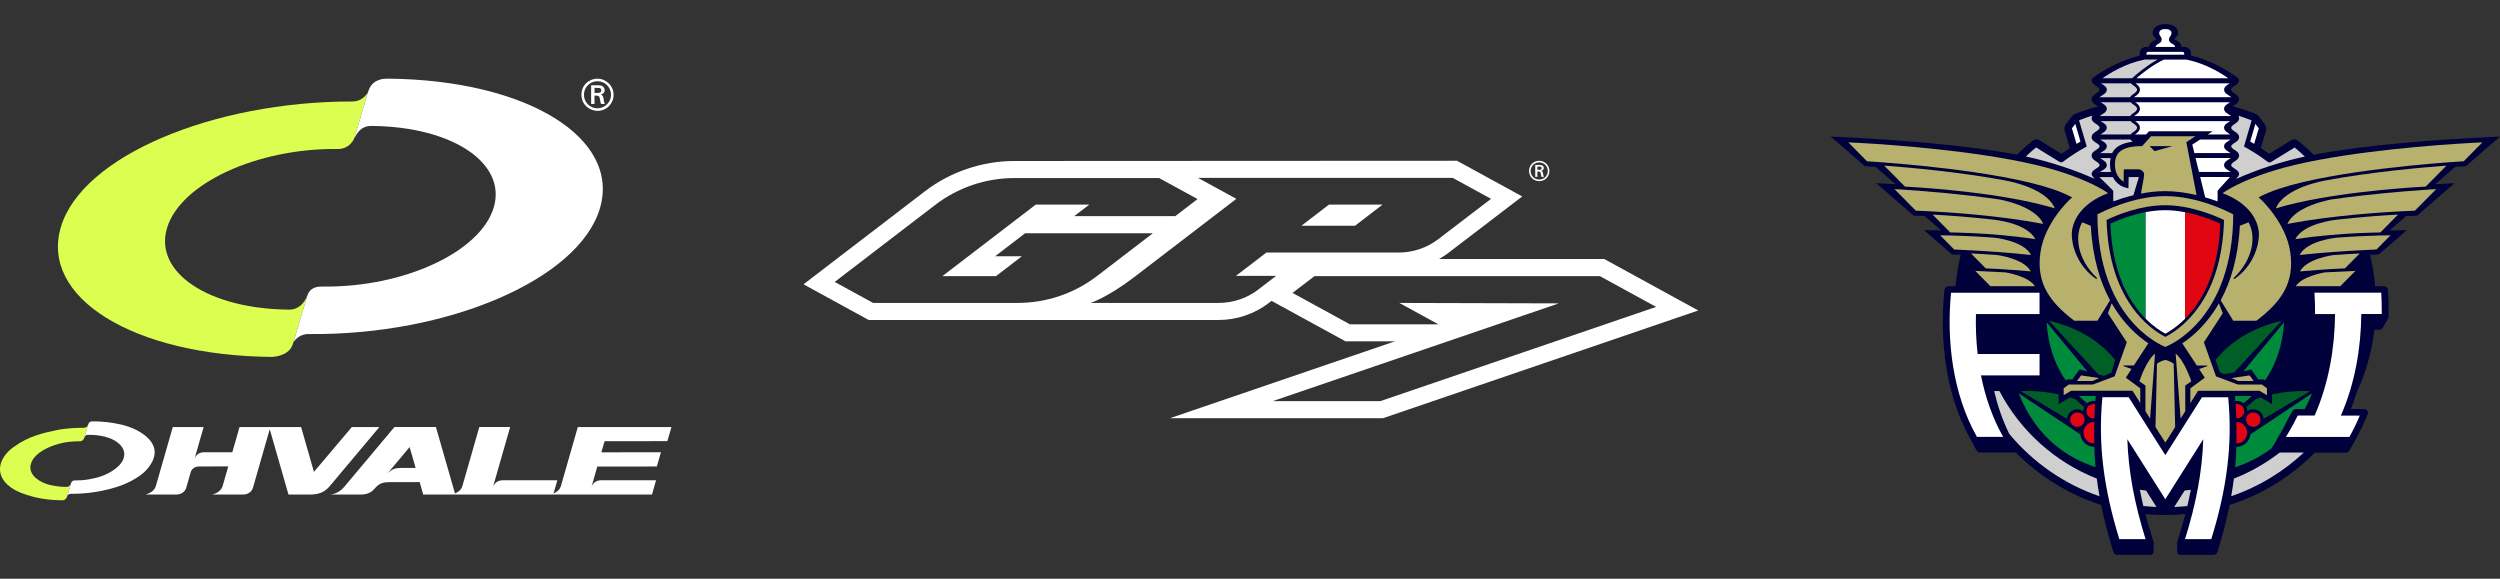<?xml version="1.0" encoding="UTF-8"?>
<svg id="Livello_1" xmlns="http://www.w3.org/2000/svg" version="1.1" viewBox="0 0 1080 250">
  <rect x="0" y="0" width="1080" height="250" fill="#333333" stroke="none"/>
  <!-- Generator: Adobe Illustrator 29.0.1, SVG Export Plug-In . SVG Version: 2.1.0 Build 192)  -->
  <defs>
    <style>
      .st0 {
        fill: #00003b;
      }

      .st1 {
        fill: #005f27;
      }

      .st2 {
        fill: #fff;
      }

      .st3 {
        fill: #dbfe51;
      }

      .st4 {
        fill: #b8b06d;
      }

      .st5 {
        fill: #e20613;
      }

      .st6 {
        fill: #cfcfcf;
      }

      .st7 {
        fill: #008b3c;
      }
    </style>
  </defs>
  <g>
    <path class="st0" d="M999.49,66.83c-2.23-2.23-4.49-4.24-6.97-6.19-.38-.3-.88-.47-1.4-.47-.48,0-.95.14-1.33.39-1.86,1.26-7.72,4.78-9.5,5.85-1.19-.85-2.41-1.67-3.65-2.46l2.23-7.33c.31-1.01.12-2.11-.52-2.96-.73-.97-1.72-2.29-2.45-3.26-.43-.57-1-1.01-1.65-1.27-3.19-1.26-6.43-2.31-9.74-3.15.07-.06.15-.13.23-.2.74-.56,2.54-1.35,2.54-2.9s-1.8-2.3-2.54-2.89c-.64-.55-.86-.77-.86-1.25s.22-.72.9-1.23c.7-.6,2.5-1.38,2.5-2.94,0-.29-.35-.76-.61-.97-.36-.29-8.82-6.85-20.17-9.6v-.73c0-1.84-1.14-2.99-2.97-2.99h-1.11c-.05-1.97-2.16-2.76-2.91-3.18,0,0-.12-.07-.24-.15.09-.14,1.66-1.55,1.66-2.63,0-2.34-1.95-3.89-5.51-3.89-3.25,0-5.51,1.55-5.51,3.89,0,1.08,1.57,2.49,1.66,2.63-.12.08-.24.15-.24.15-.75.42-2.85,1.21-2.91,3.18h-1.11c-1.83,0-2.97,1.15-2.97,3.01l.02.75c-11.42,2.79-19.83,9.29-20.16,9.57-.26.22-.64.68-.64.97,0,1.55,1.82,2.34,2.49,2.94.7.51.94.74.94,1.23s-.24.71-.9,1.25c-.71.59-2.53,1.33-2.53,2.89s1.82,2.33,2.53,2.9c.09.07.17.14.25.2-3.3.84-6.54,1.89-9.74,3.16-.66.26-1.23.7-1.65,1.27-.73.97-1.72,2.29-2.45,3.26-.63.84-.83,1.94-.52,2.96l2.23,7.33c-1.24.79-2.46,1.61-3.65,2.46-1.78-1.07-7.65-4.59-9.5-5.85-.37-.26-.85-.39-1.33-.39-.53,0-1.03.17-1.4.47-2.48,1.95-4.74,3.96-6.97,6.19-21.52-4.15-52.24-6.61-80.51-7.85,4.27,3.56,14.75,12.77,14.75,12.77l.82.05c.45.03,1.44.09,3.81.25l8.69,7.52c-.14,0-.28-.02-.38-.02l-8.02-.45,16.18,14.02.85.03c.28.01,2.13.08,3.9.17l7.16,6.2-7.44-.1,12.08,10.46.83.04c.13,0,.78.04,1.66.08.53.02.89.04,1.3.06-1.07,4.41-1.82,8.94-2.22,13.57h-3.08c-.89,0-1.64.65-1.72,1.49l-.1,1.05c-1.35,13.86-1.66,40.59,11.53,63.88l.16.29c.62,1.23,1.26,2.46,1.95,3.68l.34.61c.3.53.89.86,1.52.86h14.66c.24,0,.45-.06.64-.15,10.19,10.33,22.84,18.24,36.98,22.78,1.28,6.31,2.96,12.79,5.06,19.55l.26.83c.22.7.89,1.18,1.66,1.18h14.31c.78,0,1.37-.61,1.38-1.3,0,0,0-3.97,0-3.97,0-.13-.01-.26-.05-.38l-.59-1.9c-1.09-3.51-2.05-6.83-2.91-10.08,2.84.27,5.72.41,8.63.41s5.79-.14,8.63-.41c-.86,3.25-1.82,6.57-2.91,10.08l-.59,1.9c-.04.13-.05.26-.05.39,0,0,0,3.97,0,3.97,0,.7.59,1.3,1.38,1.3h14.31c.77,0,1.44-.48,1.66-1.18l.26-.83c2.1-6.77,3.78-13.24,5.06-19.55,14.07-4.52,26.65-12.37,36.82-22.63h13.34c.65,0,1.26-.35,1.58-.91l.36-.64c.53-.95,1.8-3.16,1.9-3.33l.36-.64c1.69-3.02,3.24-6.22,4.62-9.51l.65-1.55c.45-1.07-.34-2.21-1.55-2.21h-5.7c.93-2.37,1.75-4.75,2.47-7.12,3.91-8.44,6.56-17.57,7.71-27.16h2.08c.65,0,1.23-.35,1.54-.86l2.3-4.05c.12-.23.2-.48.2-.74v-1.18c.04-3.17-.03-6.33-.22-9.41l-.06-1.05c-.05-.85-.78-1.5-1.67-1.5h-3.86c-.4-4.63-1.14-9.17-2.22-13.57.41-.02.77-.04,1.3-.06.88-.04,1.53-.07,1.66-.08l.83-.04,12.08-10.46-7.44.1,7.16-6.2c1.78-.08,3.63-.16,3.9-.17l.85-.03,16.18-14.02-8.02.45c-.1,0-.23.01-.38.02l8.69-7.52c2.37-.17,3.36-.23,3.81-.25l.82-.05s10.48-9.22,14.75-12.77c-28.27,1.23-58.99,3.7-80.51,7.85M932.35,18.99l.06-.04s.17-.1.35-.22l.36-.24c.78-.52.99-1.56.49-2.35,0,0-.07-.11-.23-.36-.4-.61-.58-.93-.58-1.57s.53-1.65,2.63-1.65,2.63,1.02,2.63,1.65-.18.95-.58,1.57c-.16.25-.23.36-.23.36-.51.78-.29,1.83.49,2.35l.36.24c.18.12.35.22.35.22l.06.04c.81.45,1.1.72,1.12,1.3h-8.4c.02-.58.31-.84,1.12-1.3M927.29,23.61v-.33c0-.65.21-.87.85-.87h14.58c.64,0,.85.22.85.88v.33s-16.28-.02-16.28-.02Z"/>
    <path class="st2" d="M963.25,36h-40.74c.85.58,1.93,1.41,1.93,2.76,0,1.47-1.29,2.33-2.14,2.9-.18.12-.36.24-.48.34h42.06c-.12-.11-.26-.22-.42-.36-.7-.56-2.66-1.34-2.66-2.89,0-1.42,1.66-2.22,2.47-2.76"/>
    <path class="st2" d="M963.39,44.18h-41c.85.56,2.05,1.4,2.05,2.82s-1.3,2.33-2.17,2.89c-.12.08-.25.16-.35.24h41.85c-.09-.08-.2-.16-.32-.26-.7-.56-2.66-1.33-2.66-2.87s1.87-2.27,2.61-2.82"/>
    <path class="st2" d="M922.9,33.82h39.73c-3.2-2.26-9.9-6.42-18-8.06l-9.83-.02c-4.72,2.22-9.37,5.88-11.9,8.08"/>
    <path class="st6" d="M921.04,33.82c1.95-1.81,6.28-5.45,11.05-8.09h-5.63c-8.24,1.65-14.95,5.81-18.18,8.09h12.76Z"/>
    <path class="st6" d="M907.44,58.08s-.02.01-.03.02h13.01c.12-.15.26-.3.43-.46.17-.19.46-.39.79-.61.7-.48,1.56-1.07,1.56-1.86s-.88-1.39-1.6-1.86c-.31-.2-.58-.38-.76-.57-.14-.14-.26-.27-.37-.4h-12.99c.74.54,2.66,1.31,2.66,2.83s-2,2.32-2.7,2.91"/>
    <path class="st6" d="M907.44,41.65c-.17.14-.31.25-.42.36h13.19c.15-.26.36-.49.62-.78.19-.2.46-.38.77-.59.71-.48,1.6-1.07,1.6-1.88s-.94-1.44-1.62-1.89c-.3-.2-.55-.37-.73-.55-.1-.11-.19-.22-.26-.31h-12.97c.81.53,2.53,1.33,2.53,2.76,0,1.55-2,2.33-2.7,2.89"/>
    <path class="st6" d="M907.41,49.87c-.12.1-.22.18-.31.26h13.16c.14-.22.32-.43.54-.68.21-.21.48-.39.79-.59.72-.47,1.61-1.06,1.61-1.86s-.88-1.39-1.6-1.86c-.31-.2-.58-.38-.76-.57-.13-.14-.25-.27-.35-.39h-12.99c.75.54,2.65,1.31,2.65,2.82s-2,2.31-2.73,2.87"/>
    <path class="st2" d="M896.53,53.5l2.24,7.63c-.57.34-1.14.68-1.7,1.03l-2.01-6.69,1.47-1.96Z"/>
    <path class="st2" d="M974.33,53.5l-2.24,7.63c.57.34,1.14.68,1.7,1.03l2.01-6.69-1.47-1.96Z"/>
    <path class="st2" d="M881.08,152.94h-26.74c-.66-5.8-.88-11.6-.73-17.27h27.47v-9.22h-38.23c-1.98,20.27.58,43.55,11.19,62.29h11.33c-4.64-8.2-7.74-17.27-9.59-26.57h25.31v-9.22Z"/>
    <path class="st0" d="M967.74,37.23h0s0,0,0,0Z"/>
    <path class="st4" d="M866.51,117.68l-13.18-.64,6.53,6.61h19.22c-2.72-4.39-12.57-5.96-12.57-5.96"/>
    <path class="st4" d="M877.4,110.16c-3.09-6.26-15.98-7.49-15.98-7.49-6.94-.53-13.33-.79-17.81-.92-1.82-.05-4.38-.08-5.47-.1l6.06,6.13c.38.02,5.15.25,7.27.36,5.47.29,15.38.86,25.93,2.02"/>
    <path class="st4" d="M877.31,117.25c-3-5.61-14.39-7.05-14.39-7.05-5.18-.39-8.82-.59-11.46-.72l6.38,6.45c1.1.04,7.96.3,19.47,1.31"/>
    <path class="st4" d="M825.36,80.75c6.99.41,40.14,2.57,62.32,9.26-3.72-9.21-21.66-12.09-21.66-12.09-19.27-3.62-41.53-5.59-52.04-6.38l8.96,9.07c.18.01,1.78.1,2.42.14"/>
    <path class="st4" d="M863.3,86.1c-15.39-2.22-30.93-3.48-39.55-4.07,0,0-4.18-.27-5.33-.34l9.21,9.32c.31.01,3.91.16,5.56.24,8.03.4,30.25,1.78,49.51,5.48-3.5-8.07-19.39-10.64-19.39-10.64"/>
    <path class="st4" d="M920.82,159.41l-3.5-1.25c-.14-.06-.1-.27.05-.27h4.44l6.28-9.58c-4.62-3.09-10.78-8.47-15.84-17.28l-1.63,4.31,8.14,12.52-5.23,14.71-9.43,3.55h-10.39l-2.2,1.6v2.99l3.23-1.9h26.51l3.35,5.31v-6.37l-6.25-4.59,2.46-3.75Z"/>
    <path class="st4" d="M861.52,94.92c-10.97-1.26-20.94-1.91-26.64-2.22l7.63,7.72c.61,0,5.81.09,10.23.32,6.63.33,16.32,1.03,26.51,2.58-3.5-6.98-17.74-8.4-17.74-8.4"/>
    <polygon class="st4" points="897.25 164.6 903.94 164.6 906.84 163.33 899.05 162.18 897.25 164.6"/>
    <path class="st4" d="M906.08,138.57s3.24-5.23,5.46-8.83c-4.26-7.89-7.6-18.38-8.3-32.21l-3.74-1.49c-3.29,5.8-2.25,15.74,6.34,24,.25.24-.11.6-.39.4-8.1-5.66-10.44-14.41-10.44-19.1,0-5.18,3.38-13.26,15.71-17.9-5.1-3.5-13.1-6.98-22.35-9.81-22.68-6.93-58.94-10.17-78.25-11.47-5.2-.35-9.5-.56-11.65-.66l8.08,8.18c.56.03,3.99.25,6.77.46,16.01,1.19,63.41,5.43,80.97,14.7l.87.41-.76.71c-.1.07-11.26,10.27-12.98,23.37-1.7,12.89,3.76,20.93,14.67,29.24h10Z"/>
    <path class="st4" d="M935.39,84.72c14.01,0,27.02,6.62,29.38,7.9-.2,44.71-26.77,56.23-29.35,57.24-2.56-1.01-29.12-12.53-29.35-57.24,2.4-1.27,15.37-7.9,29.32-7.9"/>
    <path class="st0" d="M910.05,95.03c.46,16.67,4.79,30.16,12.88,40.1,4.94,6.08,10.04,9.15,12.49,10.39,2.46-1.23,7.55-4.3,12.5-10.39,8.09-9.94,12.41-23.43,12.86-40.1-4.41-2.09-14.72-6.37-25.4-6.37s-20.49,4.05-25.34,6.36"/>
    <path class="st4" d="M917.41,78.44s.07-4.02.07-5.3h6.21c.94,0,1.75.42,2.23,1.14.49.73.35,1.63.18,2.56-.46,2.6-.87,4.88-1.21,6.79,3.37-.65,6.93-1.06,10.49-1.06,4.68,0,9.31.71,13.54,1.71l-4.42-22.87,3.89-2.56-19.15.03-3.84,4.24c-8.76,0-11.74,2.75-11.74,7.91,0,5.73,3.74,7.41,3.74,7.41M938.52,63.12l-7.75,2.18-2.17-2.18h9.92Z"/>
    <path class="st6" d="M904.88,77.29c-.78-.88-1.31-1.63-1.31-2.05,0-1.47,1.82-2.25,2.56-2.8.64-.49.87-.68.87-1.09,0-.49-.24-.73-.94-1.27-.67-.53-2.49-1.3-2.49-2.89,0-1.49,1.82-2.28,2.53-2.83.67-.51.9-.74.9-1.16s-.23-.62-.87-1.12c-.74-.53-2.56-1.3-2.56-2.81s1.82-2.34,2.53-2.89c.66-.54.9-.75.9-1.22,0-.44-.24-.68-.9-1.21-.71-.56-2.53-1.34-2.53-2.88,0-.43.15-.8.37-1.13-1.92.59-3.84,1.26-5.79,2.04l3.32,11.3c-3.65,1.99-6.94,4.1-10.24,6.59-.43.33-1.02.36-1.48.08l-10.18-6.25c-1.48,1.22-2.97,2.54-4.41,3.9,10.39,2.24,20.87,5.72,29.72,9.68"/>
    <path class="st6" d="M966.93,49.95c.22.32.37.7.37,1.13,0,1.53-1.8,2.32-2.54,2.88-.64.54-.86.77-.86,1.21,0,.48.22.69.86,1.22.74.54,2.54,1.32,2.54,2.89s-1.8,2.27-2.54,2.81c-.64.51-.86.71-.86,1.12s.22.66.86,1.16c.74.55,2.54,1.33,2.54,2.83,0,1.58-1.8,2.35-2.5,2.89-.68.55-.9.79-.9,1.27,0,.41.22.6.86,1.09.74.54,2.54,1.32,2.54,2.8,0,.41-.53,1.16-1.31,2.05,8.85-3.96,19.32-7.44,29.71-9.68-1.44-1.36-2.92-2.68-4.41-3.9l-10.18,6.25c-.46.28-1.05.25-1.48-.08-3.31-2.5-6.59-4.6-10.24-6.59l3.32-11.3c-1.94-.77-3.86-1.44-5.78-2.03"/>
    <path class="st4" d="M935.43,191.2l4.24-6.7-.64-27.4c-1.2-.82-2.42-1.37-3.61-1.6h0s0,0,0,0c-1.18.23-2.41.78-3.61,1.6l-.64,27.4,4.25,6.7Z"/>
    <path class="st4" d="M944.03,177.62v-11.07l2.61-1.82c-1.55-4.6-4.06-9.82-6.76-11.99l2.14,28.07,2.02-3.19Z"/>
    <path class="st4" d="M926.82,177.62l2.02,3.19,2.14-28.07c-2.71,2.17-5.22,7.39-6.76,11.99l2.61,1.82v11.07Z"/>
    <path class="st2" d="M1020.07,135.66h8.85c.03-3.45-.07-6.56-.22-9.22h-28.86l.03.46c.16,2.51.26,5.47.24,8.77h8.64c-.13,14.55-2.71,30-8.84,43.85h-7.31c-1.1,2.32-2.31,4.62-3.67,6.88l-1.41,2.35h27.42c1.7-3.04,3.19-6.12,4.48-9.22h-8.18c6.13-13.85,8.71-29.3,8.84-43.85"/>
    <path class="st7" d="M905.28,201.78s0,.02,0,.03c-11.98-3.92-25.65-12.66-33.19-31.89l26.6,17.74c.15,1.28.7,2.53,1.67,3.53,1.2,1.23,2.79,1.85,4.39,1.86.04,1.23.09,2.47.16,3.7h0c.05.83.1,1.66.16,2.49,0,.06,0,.12.01.18.06.79.12,1.58.2,2.37M893,163.91h2.28l3.06-4.34,3.41.9-17.6-21.25c.64,10.6,3.87,18.8,8.25,25.14l.59-.45ZM898.07,171.05c1.16,1.13,2.35,2.17,3.55,3.13,1.03-.83,2.33-1.14,3.56-.94.05-.63.1-1.26.16-1.89l.03-.31h-7.3ZM965.49,171.05l.03.31c.06.63.11,1.26.16,1.89,1.23-.2,2.53.11,3.56.94,1.2-.96,2.39-2.01,3.55-3.13h-7.3ZM972.52,159.57l3.06,4.34h2.28l.6.45c4.39-6.34,7.62-14.54,8.25-25.14l-17.6,21.25,3.41-.9ZM981.41,193.56l2.09-3.47c.02-.17.07-.33.17-.5l2.42-4.02c.55-1.03,1.08-2.09,1.59-3.17l.34-.71c.14-.31,2.25-3.97,2.25-3.97.29-.61.93-1.01,1.63-1.01h3.76c1.13-2.1,2.18-4.36,3.13-6.79l-26.6,17.74c-.15,1.28-.7,2.53-1.67,3.53-1.2,1.23-2.79,1.85-4.39,1.86-.06,2.06-.17,4.13-.32,6.19,0,.05,0,.11-.01.16-.06.8-.12,1.59-.2,2.39,0,0,0,.02,0,.03,5.16-1.69,10.64-4.28,15.81-8.22,0-.01,0-.03.02-.04"/>
    <path class="st6" d="M943.75,211.92l-4.5,7.11c1.91-.08,3.8-.22,5.68-.43.56-2.34,1.06-4.66,1.51-7.01-.89.12-1.79.23-2.69.33"/>
    <path class="st6" d="M927.11,211.92c-.9-.09-1.8-.2-2.7-.33.44,2.34.95,4.67,1.51,7,1.88.2,3.77.34,5.68.43l-4.5-7.11Z"/>
    <path class="st6" d="M987.85,195.5h-3.02c-5.99,4.63-12.64,8.44-19.79,11.25-.32,2.53-.71,5.07-1.17,7.64,11.8-4.05,22.46-10.55,31.38-18.89h-7.4Z"/>
    <path class="st6" d="M905.82,206.75c-18.15-7.15-33.09-20.68-42.07-37.82h-2.28c1.44,6.15,3.54,12.42,6.53,18.51,10.17,12.25,23.61,21.68,38.99,26.95-.46-2.57-.85-5.11-1.17-7.64"/>
    <path class="st5" d="M966.1,180.73c.91.09,1.86-.22,2.55-.93,1.18-1.21,1.15-3.18-.07-4.37-.79-.77-1.83-1.03-2.8-.84.15,2.04.25,4.08.31,6.13"/>
    <path class="st5" d="M966.14,182.3c.03,1.53.04,3.07.02,4.61.02,1.56.01,3.11-.02,4.66,1.2,0,2.4-.48,3.3-1.4,1.8-1.84,1.75-4.78-.07-6.56-.9-.87-2.06-1.31-3.23-1.3"/>
    <path class="st5" d="M975.58,179.06c-1.21-1.18-3.19-1.19-4.39.04-1.2,1.24-1.15,3.22.06,4.4,1.25,1.21,3.2,1.18,4.4-.06,1.2-1.23,1.17-3.18-.08-4.39"/>
    <path class="st5" d="M904.76,180.73c.06-2.05.16-4.1.31-6.13-.96-.2-2.01.07-2.8.84-1.22,1.19-1.25,3.15-.07,4.37.7.71,1.64,1.02,2.55.93"/>
    <path class="st5" d="M899.67,179.11c-1.2-1.23-3.18-1.22-4.39-.04-1.25,1.21-1.27,3.16-.08,4.39,1.2,1.24,3.16,1.27,4.41.06,1.21-1.18,1.26-3.17.06-4.41"/>
    <path class="st5" d="M904.7,186.91c-.02-1.54,0-3.08.02-4.61-1.17,0-2.33.43-3.23,1.3-1.83,1.78-1.87,4.72-.07,6.56.9.93,2.1,1.39,3.3,1.4-.03-1.55-.04-3.1-.02-4.66"/>
    <path class="st2" d="M962.59,171.61h-11.33s0,0,0,0h0s-15.84,25-15.84,25l-15.84-25.01h0s0,0,0,0h-11.33c-1.98,20.27.57,39.58,7.3,61.3h11.33c-4.73-15.26-7.38-28.82-7.87-43.16l16.4,25.92,16.4-25.92c-.48,14.33-3.14,27.9-7.87,43.16h11.33c6.74-21.73,9.28-41.04,7.3-61.3"/>
    <path class="st2" d="M952.65,85.26c1.93.56,3.72,1.16,5.35,1.75v-4.55c0-.19,3.54-3.98,5.33-5.99h-12.84l2.15,8.79Z"/>
    <path class="st6" d="M912.92,82.47v4.51c2.57-.93,5.52-1.87,8.71-2.63.93-3.09,1.91-6.34,2.37-7.87h-4.42l-.09,4.87c-.48-.09-1.74-.35-2.95-.95-.17-.08-2.37-1.11-3.8-3.92h-5.77c.08.1.17.2.28.31,1.66,1.63,5.68,5.52,5.68,5.69"/>
    <path class="st1" d="M985.68,138.57l-20.55,22.37-4.26.63-1.82-.69-1.82-5.12-.09-.31c5.86-7.15,14.82-13.65,28.54-16.88M885.18,138.57l21.27,23.14,2.54.67,3.16-1.39,1.58-5.55c-5.86-7.15-14.82-13.65-28.54-16.88M981.54,170.38v4.2l-4.89-2.88c-.83.26-1.63.54-2.42.84-1.22,1.19-2.47,2.28-3.74,3.28.25.57.38,1.19.38,1.81,1.73-1.21,4.13-1.06,5.68.45.82.8,1.27,1.83,1.35,2.88l20.05-11.98c-6.07-.22-11.52.32-16.41,1.4M894.21,171.69l-4.89,2.88v-4.2c-4.89-1.08-10.34-1.62-16.41-1.4l20.05,11.98c.08-1.05.52-2.08,1.35-2.88,1.55-1.51,3.96-1.66,5.68-.45,0-.62.13-1.24.38-1.81-1.26-1.01-2.51-2.09-3.73-3.28-.79-.3-1.6-.58-2.43-.84"/>
    <path class="st7" d="M926.94,91.64c-6.25,1.18-11.74,3.36-15.23,4.97.56,15.76,4.72,28.51,12.37,37.92.96,1.18,1.92,2.23,2.86,3.17v-46.07Z"/>
    <path class="st2" d="M943.94,91.67c-2.74-.53-5.63-.87-8.54-.87s-5.75.32-8.46.83v46.07c3.35,3.37,6.5,5.38,8.5,6.45,1.99-1.06,5.14-3.07,8.5-6.45v-46.04Z"/>
    <path class="st5" d="M943.94,137.71c.94-.95,1.9-2,2.86-3.17,7.65-9.41,11.8-22.16,12.35-37.92-3.04-1.39-8.7-3.7-15.21-4.94v46.04Z"/>
    <path class="st2" d="M928.33,56.71h27.52l-2.11,1.39h9.74s-.02-.01-.03-.02c-.7-.59-2.66-1.37-2.66-2.91s1.89-2.28,2.62-2.83h-41.03c.85.56,2.06,1.4,2.06,2.83s-1.26,2.3-2.1,2.88c-.03.02-.05.04-.08.05h4.82l1.26-1.39Z"/>
    <path class="st2" d="M963.46,60.39c.06-.04.11-.08.16-.12,0,0-5.89,0-13.22.02l-3.33,2.19.9,3.65h15.61s-.07-.05-.11-.08c-.72-.55-2.68-1.33-2.68-2.85s1.97-2.26,2.68-2.82"/>
    <path class="st6" d="M910.14,63.21c0,1.52-2,2.3-2.73,2.85-.04.03-.07.06-.1.08h5.13c1.13-2.33,3.59-4.28,8.89-4.92-.19-.13-.37-.26-.5-.39-.2-.2-.36-.38-.49-.56h-13.08c.05.04.1.08.16.12.74.56,2.73,1.31,2.73,2.82"/>
    <path class="st2" d="M963.44,68.44c.08-.06.15-.12.22-.17h-15.18l1.48,6.02h13.71c-.06-.05-.13-.1-.21-.16-.72-.57-2.68-1.29-2.68-2.78h0c0-1.56,1.97-2.35,2.66-2.92"/>
    <path class="st6" d="M907.41,74.13c-.07.06-.14.11-.2.16h4.71c-.24-.95-.39-2.02-.39-3.25,0-.9.05-1.84.23-2.77h-4.53c.07.05.14.11.22.17.71.57,2.7,1.35,2.7,2.91h0c0,1.49-2,2.22-2.73,2.78"/>
    <path class="st4" d="M993.55,117.25c11.51-1.02,18.37-1.28,19.47-1.31l6.38-6.45c-2.64.13-6.28.33-11.46.72,0,0-11.38,1.44-14.39,7.05"/>
    <path class="st4" d="M991.78,123.64h19.22l6.53-6.61-13.18.64s-9.84,1.57-12.57,5.96"/>
    <polygon class="st4" points="973.6 164.6 971.8 162.18 964.02 163.33 966.91 164.6 973.6 164.6"/>
    <path class="st4" d="M966.74,166.13l-9.43-3.55-5.23-14.71,8.14-12.52-1.63-4.3c-5.05,8.81-11.21,14.18-15.84,17.27l6.28,9.58h4.44c.15,0,.19.21.05.27l-3.5,1.25,2.46,3.75-6.25,4.59v6.37l3.35-5.31h26.51l3.23,1.9v-2.99l-2.2-1.6h-10.39Z"/>
    <path class="st4" d="M1009.43,102.67s-12.88,1.23-15.98,7.49c10.55-1.16,20.46-1.73,25.93-2.02,2.12-.11,6.89-.34,7.27-.36l6.06-6.13c-1.09.02-3.65.04-5.47.1-4.47.13-10.87.39-17.81.92"/>
    <path class="st4" d="M1060.74,62.16c-19.32,1.3-55.58,4.54-78.25,11.47-9.26,2.83-17.25,6.32-22.35,9.81,12.33,4.64,15.71,12.72,15.71,17.9,0,4.68-2.34,13.44-10.44,19.1-.29.2-.64-.16-.39-.4,8.59-8.27,9.63-18.21,6.34-24l-3.75,1.49c-.7,13.84-4.02,24.33-8.28,32.22,2.22,3.59,5.45,8.81,5.45,8.81h10c10.9-8.31,16.37-16.35,14.67-29.24-1.73-13.11-12.88-23.3-12.98-23.37l-.76-.71.87-.41c17.56-9.27,64.95-13.51,80.97-14.7,2.79-.21,6.21-.43,6.77-.46l8.08-8.17c-2.15.1-6.45.31-11.65.66"/>
    <path class="st4" d="M991.59,103.32c10.19-1.55,19.88-2.24,26.51-2.58,4.42-.22,9.62-.31,10.23-.32l7.63-7.72c-5.7.31-15.67.96-26.64,2.22,0,0-14.24,1.43-17.74,8.4"/>
    <path class="st4" d="M983.17,90.01c22.18-6.69,55.33-8.85,62.32-9.26.63-.04,2.24-.13,2.42-.14l8.96-9.07c-10.51.79-32.77,2.76-52.04,6.38,0,0-17.94,2.88-21.66,12.09"/>
    <path class="st4" d="M1007.55,86.1s-15.89,2.57-19.39,10.64c19.26-3.7,41.48-5.08,49.51-5.48,1.65-.08,5.25-.23,5.56-.24l9.21-9.32c-1.16.07-5.33.34-5.33.34-8.63.59-24.16,1.85-39.55,4.07"/>
    <path class="st2" d="M932.35,18.99l.06-.04s.17-.1.35-.22l.36-.24c.78-.52.99-1.56.49-2.35,0,0-.07-.11-.23-.36-.4-.61-.58-.93-.58-1.57s.53-1.65,2.63-1.65,2.63,1.02,2.63,1.65-.18.95-.58,1.57c-.16.25-.23.36-.23.36-.51.78-.29,1.83.49,2.35l.36.24c.18.12.35.22.35.22l.06.04c.81.45,1.1.72,1.12,1.3h-8.4c.02-.58.31-.84,1.12-1.3"/>
    <path class="st2" d="M927.29,23.61v-.33c0-.65.21-.87.85-.87h14.58c.64,0,.85.22.85.88v.33s-16.28-.02-16.28-.02Z"/>
  </g>
  <g>
    <path class="st2" d="M664.93,78.26c-2.29,0-4.39-1.79-4.39-4.4s2.03-4.4,4.39-4.4,4.41,1.92,4.41,4.41c0,2.35-1.85,4.39-4.41,4.39ZM664.93,70.15c-2.01,0-3.7,1.63-3.7,3.71s1.67,3.71,3.71,3.71c2.14,0,3.71-1.72,3.71-3.7s-1.58-3.72-3.72-3.72ZM664.89,71.26c.53,0,.89.01,1.2.13.56.19.82.71.82,1.19,0,.35-.14.98-1.05,1.21.49.21.64.5.73,1.08.1.71.16,1.08.39,1.53h-1.04c-.15-.3-.17-.49-.27-1.12-.17-1.09-.24-1.19-1.53-1.19v2.31h-.92v-5.14h1.67ZM664.14,73.35h.76c.38,0,1.1,0,1.1-.71,0-.21-.09-.48-.37-.61-.18-.07-.34-.07-.9-.07h-.58v1.38Z"/>
    <g>
      <polygon class="st2" points="597.26 88.4 574.1 88.4 562.2 97.53 585.35 97.53 597.26 88.4"/>
      <path class="st2" d="M693.04,111.89h-71.37c1.44-.81,2.83-1.71,4.14-2.72l31.79-24.3-28.16-15.42-191.21.1c-13.92,0-27.68,4.66-38.72,13.13l-52.39,40.14,28.15,15.41h151.22c7.77,0,15.44-2.6,21.61-7.32l1.22-.93,31.96,17.49h21.3l-97.18,33.2h92.03l136.22-46.54-40.63-22.24ZM377.17,130.86l-16.58-9.07,43.41-33.26c9.82-7.53,21.86-11.61,34.24-11.61h62.52l16.58,9.07-9.61,7.37h-43.64l6.48-4.96h-23.14l-40.31,30.88h23.16l11.16-8.56h-11.57l12.98-9.94h55.18l-24.11,18.47c-9.83,7.53-21.86,11.61-34.24,11.61h-62.5ZM543.63,125.06c-4.92,3.77-10.96,5.81-17.17,5.8h-55.29s7.47-2.46,18.76-11.11l44.17-33.85-16.58-9.07h110.04l16.57,9.07-22.8,17.42c-4.91,3.75-10.92,5.78-17.09,5.78h-57.16l-13.16,10.08h17.36l-7.66,5.87ZM596.22,173.3h-46.45l123.65-42.24-68.9-.19,16.87,9.24h-38.22l-24.8-13.57,9.49-7.26h123.29l24.3,13.3-119.24,40.74Z"/>
    </g>
  </g>
  <g id="Livello_11" data-name="Livello_1">
    <g>
      <g>
        <g>
          <path class="st3" d="M38.1,183.51l-1.55,5.28c-.03.09-.17.44-.2.53-.04.11-.55,1.3-1.84,1.31-1.3,0-6.06-.03-10.83,1.61s-9.76,4.51-10.49,8.87c-.72,4.37,4.29,7.47,8.46,8.41,4.17.94,6.56.81,7.11.81,1.3,0,1.8-1.19,1.84-1.31l-1.53,5.26c-.03.09-.17.44-.2.53-.04.11-.55,1.3-1.84,1.31-13.37,0-20.89-4.62-20.89-4.62-9.17-5.4-7.06-13.46-.36-18.32,6.7-4.86,12.88-6.11,18.31-7.29,5.42-1.18,12.16-1.09,12.16-1.09,1.3,0,1.8-1.19,1.84-1.31h0Z"/>
          <path class="st2" d="M66.82,195.26c.02,2.47-1.2,4.79-2.67,6.7-1.19,1.56-2.69,2.82-4.31,3.92-2.1,1.43-4.38,2.6-6.73,3.53-.77.31-1.55.58-2.35.85-9.05,2.96-17.1,3.07-20.2,3.07-1.1,0-1.44.8-1.5.97l1.53-5.26c.03-.1.17-.44.2-.53.06-.17.4-.97,1.5-.97,1.22,0,3.17-.03,4.76-.26,1.59-.23,5.82-.84,9.39-2.67,3.57-1.83,5.33-3.67,6.11-4.87s2.89-5.06-1.87-8.65c-4.35-3.28-10.91-3.25-12.66-3.25-1.1,0-1.44.8-1.5.97l1.55-5.28c.03-.1.17-.44.2-.53.06-.19.4-.97,1.5-.97,0,0,10.93-.27,18.68,3.51,2.22,1.08,4.32,2.42,6,4.26,1.38,1.52,2.34,3.41,2.35,5.48v-.02Z"/>
        </g>
        <path class="st2" d="M288.29,190.59l1.79-6.11h-40.47v.02c-.22.77-7.26,25.32-7.3,25.47-.51,1.77-2.04,2.74-3.19,3.23l1.64-5.72h-23.55c-2.45,0-3.84,1.51-4.31,3.09l7.49-26.1h-13.33s-7.29,25.34-7.31,25.49c-.51,1.78-2.05,2.75-3.2,3.23l-8.24-28.72h-17.91s-13,15.48-21.7,25.86c-2.69,3.21-5.98,3.31-5.98,3.31h13.52c1.52,0,2.69-.41,3.63-.91.63-.32,1.12-.76,1.58-1.26l1.08-1.13c1.67-1.68,3.3-2.04,5.68-2.05l13.08-.02,1.53,5.36h98.84l1.76-6.16h-23.68c-1.4,0-2.46.5-3.19,1.22-.55.54-.92,1.2-1.11,1.88l2.57-8.96v-.05h.02l25.73-.03,1.76-6.15-25.73.03,1.38-4.79,27.1-.04h0ZM173.11,202.16c-2.42,0-3.77.46-5.73,2.39l9.58-11.42,2.59,9.02h-6.44Z"/>
        <path class="st2" d="M163.88,184.48s-21.57,25.7-21.65,25.8c-.69.77-1.41,1.38-2.15,1.86,0,0-.02,0-.02,0-1.84,1.17-3.85,1.5-6.05,1.5h-9.39l-8.09-28.22-5.36,18.69-1.85,6.46c-.52,1.77-1.75,2.52-2.79,2.84-.49.15-.97.23-1.51.23h-13.39s3.7-.71,4.55-3.67c.06-.22,2.43-8.48,2.43-8.48l-12.47.02c-2.17,0-3.34,1.09-3.79,2.61l-1.86,6.45c-.51,1.77-1.75,2.52-2.79,2.84-.49.16-.97.23-1.52.23h-13.4s3.7-.71,4.55-3.67c.06-.19,7.31-25.48,7.31-25.48h13.33l-3.97,13.83c.58-1.98,2.31-2.94,4.1-2.94h12.26l3.12-10.9h26.6l5.54,19.38,16.37-19.38h11.9Z"/>
      </g>
      <g>
        <path class="st2" d="M258.1,47.88c-3.61,0-6.92-2.82-6.92-6.94s3.2-6.94,6.92-6.94,6.97,3.02,6.97,6.97c0,3.7-2.92,6.92-6.97,6.92h0ZM258.1,35.09c-3.17,0-5.83,2.56-5.83,5.85s2.63,5.85,5.85,5.85,5.85-2.71,5.85-5.83-2.49-5.87-5.87-5.87h0ZM258.03,36.84c.83,0,1.41.02,1.89.2.88.31,1.3,1.12,1.3,1.87,0,.56-.22,1.55-1.67,1.91.78.32,1.01.79,1.16,1.7.17,1.12.25,1.7.61,2.42h-1.64c-.24-.47-.27-.78-.44-1.77-.27-1.72-.37-1.87-2.42-1.87v3.64h-1.45v-8.11h2.65ZM256.85,40.15h1.19c.59,0,1.73,0,1.73-1.12,0-.32-.15-.76-.58-.96-.29-.1-.54-.1-1.43-.1h-.92v2.19h0Z"/>
        <g>
          <path class="st3" d="M132.17,128.95c-.39.82-2.48,4.72-6.99,4.81h-.54c-34.81-.36-58.3-16.19-52.46-35.35,5.84-19.16,38.79-34.41,73.6-34.05h.06s.18,0,.49,0h.08c1.38-.06,4.86-.63,6.62-4.61l5.88-19.75c-.95,1.46-3.06,3.85-6.66,3.84h-.24c-60.05,0-116.37,23.57-125.65,54.05-9.28,30.47,30.79,55.67,90.91,56.3,0,0,7.07,0,9.01-5.01.31-.85.52-1.4.52-1.4l5.99-20.1c-.19.45-.34.71-.61,1.27h0Z"/>
          <path class="st2" d="M167.77,34h-.93c-.61,0-5.71,0-7.5,4.82-.07.15-.44,1.19-.44,1.19l-5.88,19.75.34-.56c.72-1.22,2.41-4.79,6.89-4.79h.54c34.81.36,58.3,16.18,52.47,35.34-5.83,19.17-38.79,34.41-73.59,34.05h-.63c-1.28,0-4.98,0-6.25,3.85l-5.99,20.1c1.05-1.46,3.09-3.44,6.39-3.44h.24c60.12.62,116.38-23.58,125.66-54.05,9.28-30.48-31.18-55.66-91.31-56.28h0Z"/>
        </g>
      </g>
    </g>
  </g>
</svg>